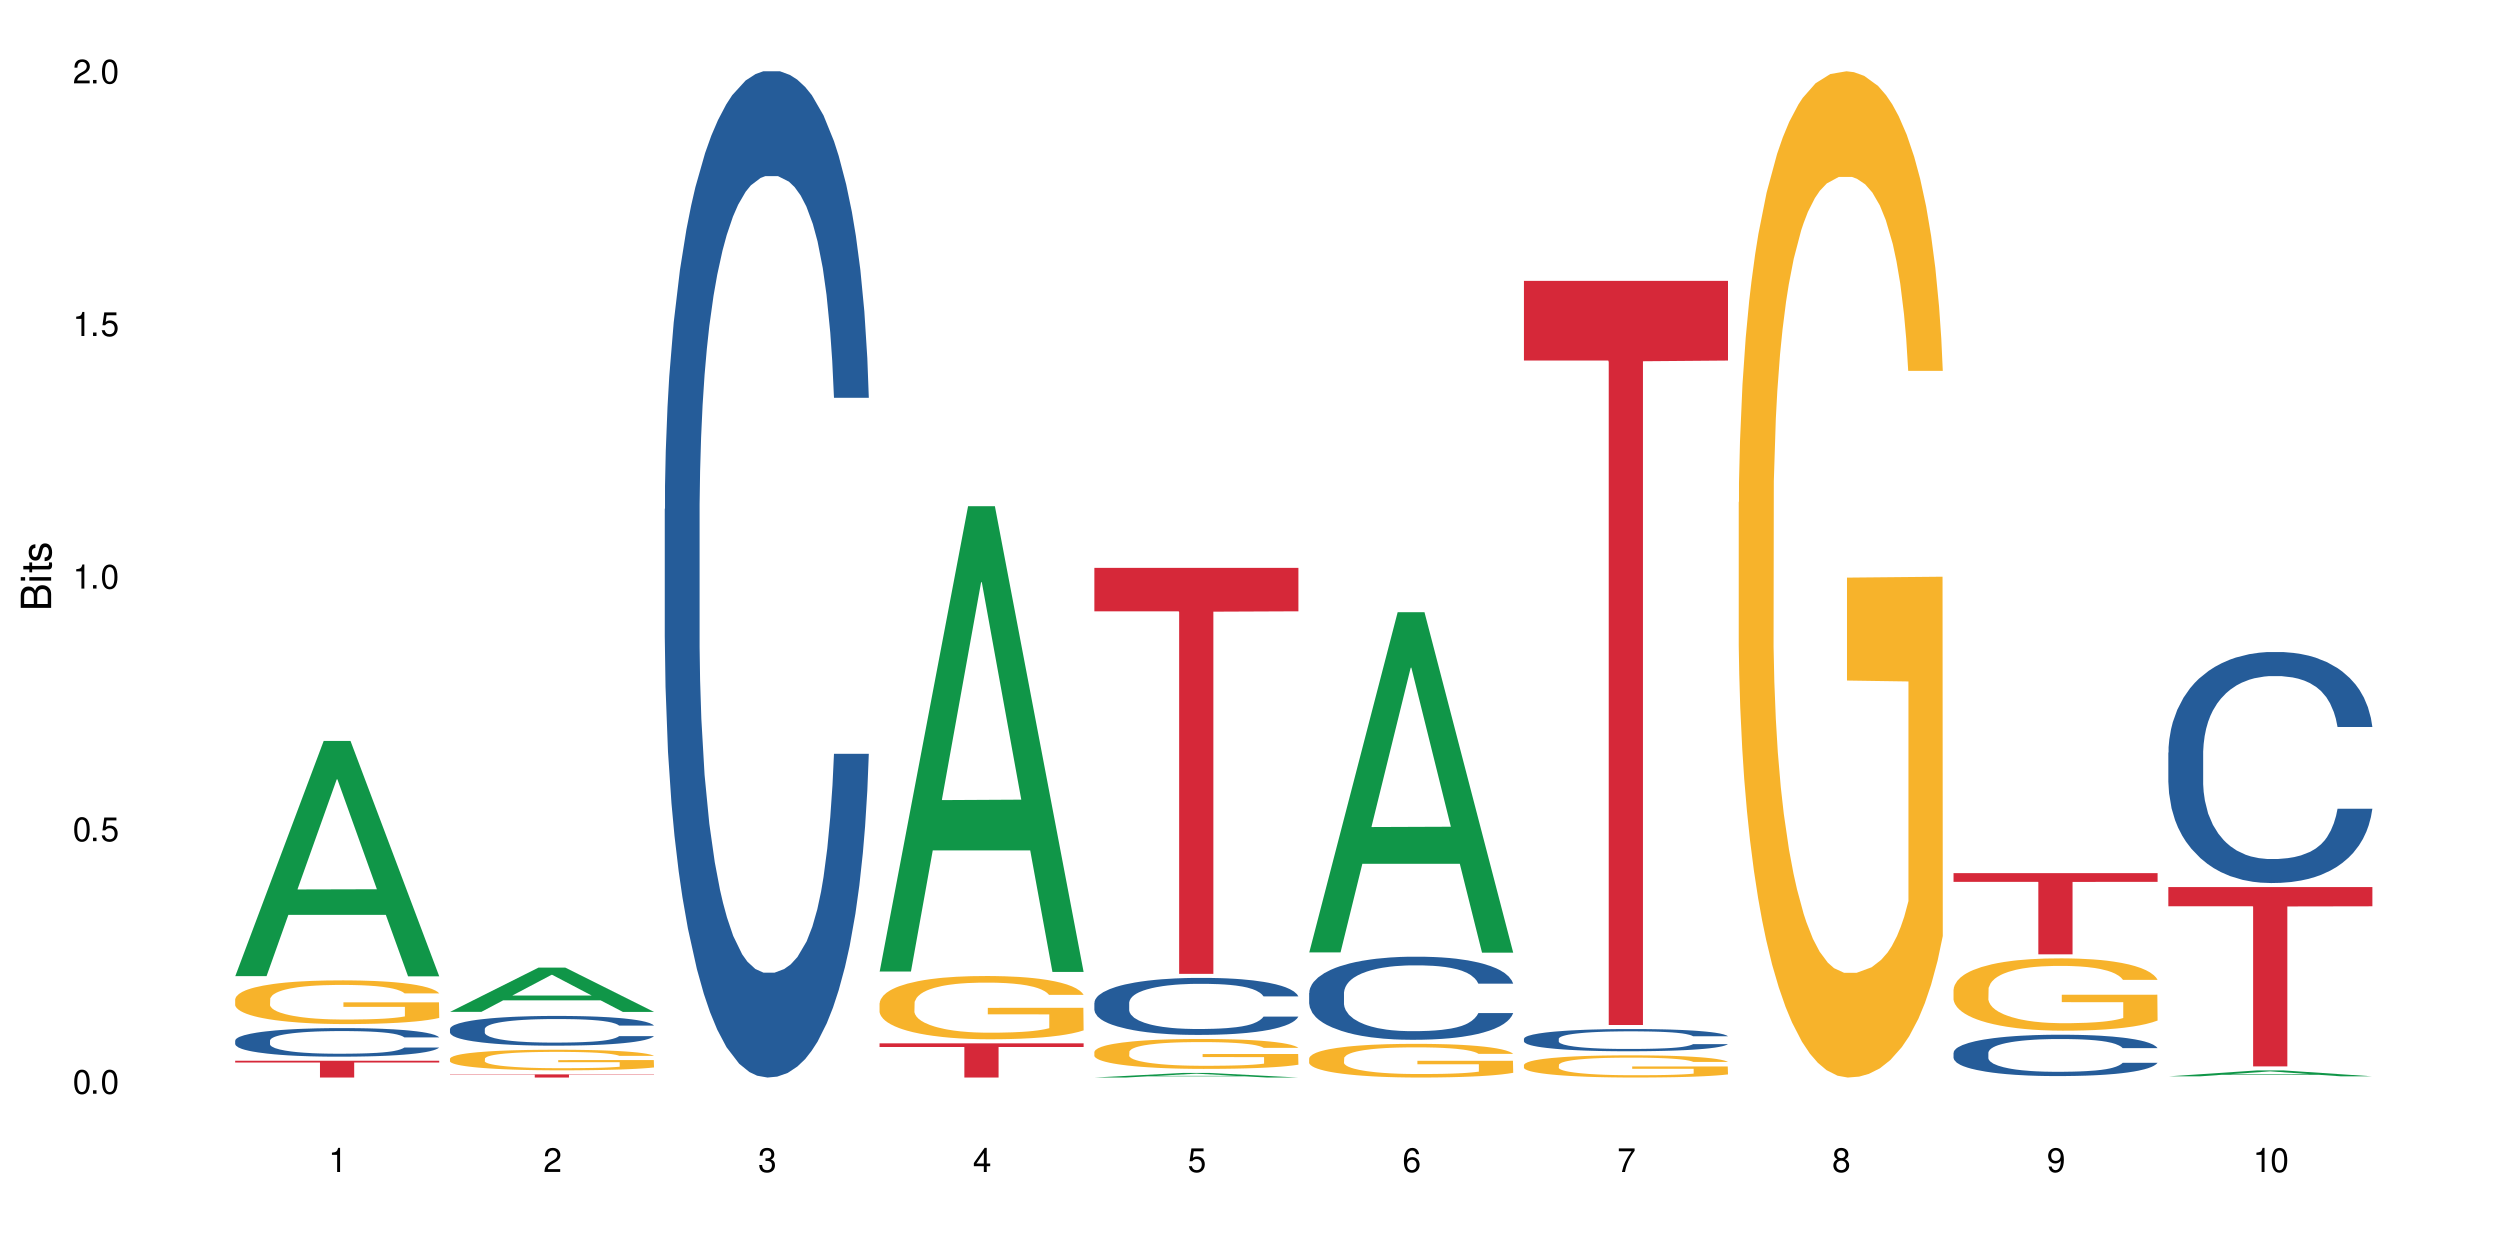 <?xml version="1.0" encoding="UTF-8"?>
<svg xmlns="http://www.w3.org/2000/svg" xmlns:xlink="http://www.w3.org/1999/xlink" width="720" height="360" viewBox="0 0 720 360">
<defs>
<g>
<g id="glyph-0-0">
</g>
<g id="glyph-0-1">
<path d="M 2.641 -6.938 C 2 -6.938 1.422 -6.656 1.078 -6.172 C 0.641 -5.562 0.406 -4.641 0.406 -3.359 C 0.406 -1.016 1.188 0.219 2.641 0.219 C 4.078 0.219 4.859 -1.016 4.859 -3.297 C 4.859 -4.641 4.656 -5.547 4.203 -6.172 C 3.844 -6.656 3.281 -6.938 2.641 -6.938 Z M 2.641 -6.188 C 3.547 -6.188 4 -5.25 4 -3.375 C 4 -1.406 3.562 -0.484 2.625 -0.484 C 1.734 -0.484 1.281 -1.438 1.281 -3.344 C 1.281 -5.25 1.734 -6.188 2.641 -6.188 Z M 2.641 -6.188 "/>
</g>
<g id="glyph-0-2">
<path d="M 1.828 -1 L 0.828 -1 L 0.828 0 L 1.828 0 Z M 1.828 -1 "/>
</g>
<g id="glyph-0-3">
<path d="M 4.562 -6.797 L 1.062 -6.797 L 0.547 -3.094 L 1.328 -3.094 C 1.719 -3.562 2.047 -3.734 2.578 -3.734 C 3.484 -3.734 4.062 -3.109 4.062 -2.094 C 4.062 -1.125 3.484 -0.531 2.578 -0.531 C 1.828 -0.531 1.375 -0.906 1.188 -1.672 L 0.328 -1.672 C 0.453 -1.109 0.547 -0.844 0.75 -0.594 C 1.125 -0.078 1.828 0.219 2.594 0.219 C 3.969 0.219 4.922 -0.781 4.922 -2.219 C 4.922 -3.562 4.031 -4.484 2.719 -4.484 C 2.25 -4.484 1.859 -4.359 1.469 -4.062 L 1.734 -5.969 L 4.562 -5.969 Z M 4.562 -6.797 "/>
</g>
<g id="glyph-0-4">
<path d="M 2.484 -4.938 L 2.484 0 L 3.328 0 L 3.328 -6.938 L 2.766 -6.938 C 2.469 -5.875 2.281 -5.734 0.984 -5.562 L 0.984 -4.938 Z M 2.484 -4.938 "/>
</g>
<g id="glyph-0-5">
<path d="M 4.859 -0.828 L 1.281 -0.828 C 1.359 -1.406 1.672 -1.781 2.5 -2.281 L 3.469 -2.828 C 4.406 -3.344 4.906 -4.062 4.906 -4.906 C 4.906 -5.484 4.672 -6.031 4.266 -6.406 C 3.859 -6.766 3.375 -6.938 2.719 -6.938 C 1.859 -6.938 1.219 -6.625 0.844 -6.031 C 0.609 -5.672 0.5 -5.234 0.484 -4.531 L 1.328 -4.531 C 1.359 -5.016 1.406 -5.281 1.531 -5.516 C 1.75 -5.938 2.188 -6.203 2.703 -6.203 C 3.469 -6.203 4.031 -5.641 4.031 -4.891 C 4.031 -4.344 3.719 -3.859 3.125 -3.516 L 2.234 -3 C 0.812 -2.172 0.406 -1.531 0.328 -0.016 L 4.859 -0.016 Z M 4.859 -0.828 "/>
</g>
<g id="glyph-0-6">
<path d="M 2.125 -3.188 L 2.578 -3.188 C 3.5 -3.188 3.984 -2.766 3.984 -1.922 C 3.984 -1.062 3.469 -0.531 2.594 -0.531 C 1.656 -0.531 1.203 -1 1.156 -2.016 L 0.312 -2.016 C 0.344 -1.453 0.438 -1.094 0.609 -0.781 C 0.953 -0.109 1.625 0.219 2.547 0.219 C 3.953 0.219 4.859 -0.625 4.859 -1.938 C 4.859 -2.828 4.516 -3.297 3.703 -3.594 C 4.344 -3.844 4.656 -4.328 4.656 -5.031 C 4.656 -6.219 3.875 -6.938 2.578 -6.938 C 1.203 -6.938 0.484 -6.172 0.453 -4.703 L 1.297 -4.703 C 1.312 -5.125 1.344 -5.359 1.453 -5.578 C 1.641 -5.969 2.062 -6.203 2.594 -6.203 C 3.344 -6.203 3.797 -5.75 3.797 -5 C 3.797 -4.516 3.609 -4.219 3.25 -4.047 C 3.016 -3.953 2.703 -3.922 2.125 -3.906 Z M 2.125 -3.188 "/>
</g>
<g id="glyph-0-7">
<path d="M 3.141 -1.672 L 3.141 0 L 3.984 0 L 3.984 -1.672 L 4.984 -1.672 L 4.984 -2.438 L 3.984 -2.438 L 3.984 -6.938 L 3.359 -6.938 L 0.266 -2.578 L 0.266 -1.672 Z M 3.141 -2.438 L 1 -2.438 L 3.141 -5.5 Z M 3.141 -2.438 "/>
</g>
<g id="glyph-0-8">
<path d="M 4.781 -5.125 C 4.609 -6.266 3.891 -6.938 2.844 -6.938 C 2.094 -6.938 1.422 -6.578 1.031 -5.953 C 0.594 -5.266 0.406 -4.422 0.406 -3.172 C 0.406 -2 0.578 -1.25 0.984 -0.641 C 1.359 -0.078 1.953 0.219 2.703 0.219 C 3.984 0.219 4.922 -0.75 4.922 -2.094 C 4.922 -3.375 4.062 -4.281 2.844 -4.281 C 2.172 -4.281 1.641 -4.031 1.281 -3.516 C 1.281 -5.234 1.828 -6.188 2.797 -6.188 C 3.391 -6.188 3.797 -5.797 3.938 -5.125 Z M 2.734 -3.531 C 3.547 -3.531 4.062 -2.953 4.062 -2.031 C 4.062 -1.156 3.484 -0.531 2.703 -0.531 C 1.922 -0.531 1.328 -1.188 1.328 -2.078 C 1.328 -2.938 1.906 -3.531 2.734 -3.531 Z M 2.734 -3.531 "/>
</g>
<g id="glyph-0-9">
<path d="M 4.984 -6.797 L 0.438 -6.797 L 0.438 -5.969 L 4.109 -5.969 C 2.5 -3.656 1.828 -2.234 1.328 0 L 2.219 0 C 2.594 -2.172 3.453 -4.047 4.984 -6.094 Z M 4.984 -6.797 "/>
</g>
<g id="glyph-0-10">
<path d="M 3.75 -3.656 C 4.469 -4.094 4.688 -4.438 4.688 -5.078 C 4.688 -6.172 3.844 -6.938 2.641 -6.938 C 1.438 -6.938 0.594 -6.172 0.594 -5.094 C 0.594 -4.438 0.812 -4.094 1.516 -3.656 C 0.734 -3.266 0.359 -2.703 0.359 -1.922 C 0.359 -0.656 1.281 0.219 2.641 0.219 C 3.984 0.219 4.922 -0.656 4.922 -1.922 C 4.922 -2.703 4.531 -3.266 3.75 -3.656 Z M 2.641 -6.188 C 3.359 -6.188 3.812 -5.75 3.812 -5.062 C 3.812 -4.406 3.344 -3.984 2.641 -3.984 C 1.922 -3.984 1.453 -4.406 1.453 -5.078 C 1.453 -5.75 1.922 -6.188 2.641 -6.188 Z M 2.641 -3.266 C 3.484 -3.266 4.062 -2.719 4.062 -1.906 C 4.062 -1.078 3.484 -0.531 2.625 -0.531 C 1.797 -0.531 1.219 -1.094 1.219 -1.906 C 1.219 -2.719 1.781 -3.266 2.641 -3.266 Z M 2.641 -3.266 "/>
</g>
<g id="glyph-0-11">
<path d="M 0.516 -1.578 C 0.672 -0.453 1.406 0.219 2.438 0.219 C 3.188 0.219 3.859 -0.141 4.266 -0.766 C 4.688 -1.453 4.891 -2.297 4.891 -3.547 C 4.891 -4.719 4.703 -5.453 4.312 -6.078 C 3.938 -6.641 3.344 -6.938 2.594 -6.938 C 1.297 -6.938 0.359 -5.969 0.359 -4.625 C 0.359 -3.344 1.234 -2.453 2.453 -2.453 C 3.094 -2.453 3.578 -2.672 4.016 -3.203 C 4 -1.484 3.469 -0.531 2.5 -0.531 C 1.906 -0.531 1.484 -0.906 1.359 -1.578 Z M 2.578 -6.203 C 3.375 -6.203 3.969 -5.531 3.969 -4.641 C 3.969 -3.797 3.391 -3.188 2.547 -3.188 C 1.734 -3.188 1.234 -3.766 1.234 -4.688 C 1.234 -5.562 1.797 -6.203 2.578 -6.203 Z M 2.578 -6.203 "/>
</g>
<g id="glyph-1-0">
</g>
<g id="glyph-1-1">
<path d="M 0 -0.953 L 0 -4.891 C 0 -5.719 -0.234 -6.344 -0.734 -6.797 C -1.188 -7.234 -1.812 -7.469 -2.5 -7.469 C -3.547 -7.469 -4.188 -7 -4.625 -5.875 C -4.984 -6.688 -5.625 -7.094 -6.531 -7.094 C -7.172 -7.094 -7.734 -6.859 -8.141 -6.391 C -8.562 -5.922 -8.75 -5.344 -8.75 -4.5 L -8.75 -0.953 Z M -4.984 -2.062 L -7.766 -2.062 L -7.766 -4.219 C -7.766 -4.844 -7.688 -5.203 -7.453 -5.5 C -7.219 -5.812 -6.859 -5.969 -6.375 -5.969 C -5.891 -5.969 -5.531 -5.812 -5.297 -5.5 C -5.062 -5.203 -4.984 -4.844 -4.984 -4.219 Z M -0.984 -2.062 L -4 -2.062 L -4 -4.781 C -4 -5.766 -3.438 -6.359 -2.484 -6.359 C -1.547 -6.359 -0.984 -5.766 -0.984 -4.781 Z M -0.984 -2.062 "/>
</g>
<g id="glyph-1-2">
<path d="M -6.281 -1.797 L -6.281 -0.797 L 0 -0.797 L 0 -1.797 Z M -8.75 -1.797 L -8.75 -0.797 L -7.484 -0.797 L -7.484 -1.797 Z M -8.75 -1.797 "/>
</g>
<g id="glyph-1-3">
<path d="M -6.281 -3.047 L -6.281 -2.016 L -8.016 -2.016 L -8.016 -1.016 L -6.281 -1.016 L -6.281 -0.172 L -5.469 -0.172 L -5.469 -1.016 L -0.719 -1.016 C -0.078 -1.016 0.281 -1.453 0.281 -2.234 C 0.281 -2.5 0.25 -2.719 0.188 -3.047 L -0.641 -3.047 C -0.609 -2.906 -0.594 -2.766 -0.594 -2.562 C -0.594 -2.141 -0.719 -2.016 -1.156 -2.016 L -5.469 -2.016 L -5.469 -3.047 Z M -6.281 -3.047 "/>
</g>
<g id="glyph-1-4">
<path d="M -4.531 -5.25 C -5.766 -5.25 -6.469 -4.422 -6.469 -2.969 C -6.469 -1.516 -5.719 -0.562 -4.547 -0.562 C -3.562 -0.562 -3.094 -1.062 -2.734 -2.562 L -2.516 -3.484 C -2.344 -4.188 -2.094 -4.469 -1.641 -4.469 C -1.047 -4.469 -0.641 -3.875 -0.641 -3 C -0.641 -2.453 -0.797 -2 -1.062 -1.75 C -1.25 -1.594 -1.422 -1.531 -1.875 -1.469 L -1.875 -0.406 C -0.422 -0.453 0.281 -1.266 0.281 -2.922 C 0.281 -4.5 -0.5 -5.516 -1.719 -5.516 C -2.656 -5.516 -3.172 -4.984 -3.469 -3.734 L -3.703 -2.766 C -3.891 -1.953 -4.156 -1.609 -4.594 -1.609 C -5.188 -1.609 -5.547 -2.125 -5.547 -2.938 C -5.547 -3.75 -5.203 -4.172 -4.531 -4.203 Z M -4.531 -5.25 "/>
</g>
</g>
</defs>
<rect x="-72" y="-36" width="864" height="432" fill="rgb(100%, 100%, 100%)" fill-opacity="1"/>
<path fill-rule="nonzero" fill="rgb(6.275%, 58.824%, 28.235%)" fill-opacity="1" d="M 67.73 281.117 L 67.793 281.055 L 93.223 213.387 L 100.945 213.387 L 126.5 281.18 L 117.52 281.18 L 111.117 263.484 L 83.051 263.484 L 76.773 281.117 L 67.73 281.117 L 85.75 256.164 L 108.543 256.102 L 97.176 224.465 L 97.051 224.398 L 96.926 224.59 L 85.688 256.102 L 85.75 256.164 Z M 67.73 281.117 "/>
<path fill-rule="nonzero" fill="rgb(14.51%, 36.078%, 60%)" fill-opacity="1" d="M 67.73 299.68 L 67.801 299.672 L 67.801 299.492 L 68.02 299.203 L 68.52 298.844 L 69.02 298.594 L 70.312 298.152 L 72.102 297.723 L 73.965 297.391 L 75.328 297.195 L 76.547 297.047 L 79.34 296.766 L 81.133 296.625 L 83.066 296.496 L 85.434 296.367 L 87.152 296.293 L 91.023 296.172 L 93.891 296.121 L 96.113 296.098 L 100.914 296.098 L 103.781 296.129 L 105.859 296.164 L 108.152 296.227 L 110.086 296.293 L 113.457 296.457 L 116.465 296.668 L 117.828 296.789 L 119.977 297.023 L 121.625 297.25 L 122.773 297.445 L 124.062 297.723 L 125.207 298.062 L 126.07 298.445 L 126.5 298.77 L 116.465 298.77 L 115.965 298.469 L 115.391 298.234 L 114.316 297.926 L 113.238 297.707 L 111.734 297.488 L 110.375 297.348 L 108.512 297.203 L 106.863 297.113 L 105.141 297.047 L 103.492 297 L 100.34 296.953 L 96.684 296.953 L 95.324 296.969 L 92.527 297.031 L 91.023 297.082 L 88.871 297.188 L 87.367 297.285 L 85.578 297.438 L 84.359 297.562 L 82.852 297.762 L 81.777 297.934 L 80.559 298.18 L 79.844 298.371 L 79.199 298.578 L 78.625 298.828 L 78.195 299.09 L 77.906 299.371 L 77.766 299.641 L 77.766 300.809 L 77.906 301.078 L 78.266 301.395 L 79.199 301.852 L 80.559 302.25 L 82.137 302.566 L 83.641 302.793 L 84.5 302.898 L 85.648 303.02 L 87.441 303.168 L 90.02 303.32 L 91.523 303.379 L 93.816 303.441 L 96.184 303.469 L 99.336 303.469 L 102.133 303.441 L 103.996 303.402 L 105.93 303.344 L 108.582 303.215 L 110.23 303.094 L 111.664 302.949 L 112.738 302.809 L 113.457 302.688 L 114.531 302.453 L 115.391 302.199 L 116.035 301.934 L 116.465 301.68 L 126.5 301.68 L 126.07 301.98 L 125.422 302.273 L 124.777 302.492 L 123.777 302.754 L 122.629 302.988 L 120.98 303.25 L 119.617 303.426 L 117.828 303.613 L 116.18 303.758 L 114.387 303.883 L 111.734 304.035 L 110.016 304.109 L 108.152 304.176 L 105.93 304.238 L 103.137 304.289 L 100.125 304.32 L 97.328 304.328 L 94.32 304.312 L 92.098 304.281 L 89.16 304.215 L 85.504 304.078 L 82.852 303.938 L 80.773 303.793 L 78.984 303.645 L 76.977 303.441 L 74.395 303.109 L 72.82 302.852 L 71.746 302.641 L 70.527 302.348 L 69.664 302.086 L 68.664 301.664 L 67.945 301.129 L 67.73 300.715 Z M 67.73 299.68 "/>
<path fill-rule="nonzero" fill="rgb(96.863%, 70.196%, 16.863%)" fill-opacity="1" d="M 67.73 287.738 L 67.801 287.727 L 67.801 287.496 L 68.09 286.977 L 68.805 286.266 L 69.738 285.68 L 70.742 285.219 L 71.387 284.977 L 72.461 284.633 L 73.395 284.379 L 75.758 283.863 L 78.77 283.379 L 80.418 283.172 L 82.281 282.977 L 84.93 282.758 L 86.148 282.68 L 89.875 282.492 L 94.105 282.379 L 98.762 282.344 L 100.914 282.355 L 103.852 282.402 L 107.863 282.527 L 110.16 282.645 L 111.949 282.758 L 113.812 282.906 L 116.105 283.137 L 118.258 283.414 L 119.977 283.691 L 121.695 284.035 L 123.129 284.402 L 124.348 284.805 L 125.422 285.289 L 126.07 285.691 L 126.5 286.094 L 116.535 286.094 L 115.965 285.691 L 115.32 285.379 L 114.242 285 L 113.168 284.723 L 112.094 284.508 L 110.086 284.207 L 108.367 284.023 L 106.215 283.863 L 104.137 283.758 L 101.773 283.691 L 100.34 283.668 L 96.543 283.668 L 93.102 283.746 L 91.094 283.84 L 89.66 283.93 L 87.656 284.105 L 86.438 284.242 L 85.719 284.332 L 83.57 284.691 L 82.137 285.012 L 81.348 285.23 L 80.344 285.574 L 79.629 285.887 L 78.84 286.344 L 78.41 286.691 L 77.836 287.473 L 77.766 289.543 L 77.98 289.977 L 78.41 290.449 L 78.984 290.863 L 79.844 291.301 L 80.703 291.633 L 82.207 292.082 L 83.496 292.383 L 84.5 292.578 L 86.438 292.887 L 87.227 292.992 L 89.09 293.199 L 91.023 293.359 L 93.387 293.496 L 95.18 293.566 L 98.047 293.621 L 101.703 293.621 L 106 293.555 L 108.727 293.461 L 110.59 293.371 L 111.809 293.289 L 113.312 293.164 L 114.387 293.047 L 115.391 292.922 L 116.609 292.727 L 116.609 289.977 L 98.906 289.969 L 98.906 288.68 L 126.426 288.668 L 126.5 293.164 L 124.992 293.473 L 123.129 293.773 L 121.34 294.004 L 119.477 294.199 L 116.824 294.414 L 114.672 294.555 L 111.375 294.715 L 108.367 294.82 L 105.215 294.887 L 102.418 294.922 L 99.121 294.934 L 96.184 294.91 L 93.031 294.84 L 90.52 294.75 L 88.227 294.633 L 85.934 294.484 L 83.066 294.242 L 81.203 294.047 L 79.27 293.809 L 77.336 293.52 L 75.613 293.207 L 74.469 292.969 L 73.32 292.691 L 72.102 292.348 L 70.957 291.957 L 70.098 291.598 L 69.309 291.195 L 68.734 290.816 L 68.16 290.301 L 67.875 289.887 L 67.73 289.531 Z M 67.73 287.738 "/>
<path fill-rule="nonzero" fill="rgb(83.922%, 15.686%, 22.353%)" fill-opacity="1" d="M 67.73 305.492 L 126.5 305.492 L 126.5 306.012 L 102.008 306.016 L 102.008 310.332 L 92.152 310.332 L 92.152 306.02 L 92.008 306.012 L 67.73 306.012 Z M 67.73 305.492 "/>
<path fill-rule="nonzero" fill="rgb(6.275%, 58.824%, 28.235%)" fill-opacity="1" d="M 129.594 291.418 L 129.656 291.406 L 155.082 278.672 L 162.805 278.672 L 188.359 291.43 L 179.383 291.43 L 172.977 288.098 L 144.91 288.098 L 138.633 291.418 L 129.594 291.418 L 147.613 286.723 L 170.402 286.711 L 159.039 280.754 L 158.914 280.742 L 158.789 280.781 L 147.547 286.711 L 147.613 286.723 Z M 129.594 291.418 "/>
<path fill-rule="nonzero" fill="rgb(14.51%, 36.078%, 60%)" fill-opacity="1" d="M 129.594 296.32 L 129.664 296.312 L 129.664 296.125 L 129.879 295.828 L 130.379 295.453 L 130.883 295.191 L 132.172 294.73 L 133.965 294.285 L 135.828 293.941 L 137.188 293.738 L 138.406 293.582 L 141.203 293.289 L 142.992 293.141 L 144.93 293.008 L 147.293 292.875 L 149.016 292.797 L 152.883 292.672 L 155.75 292.617 L 157.973 292.594 L 162.773 292.594 L 165.641 292.625 L 167.719 292.664 L 170.012 292.727 L 171.949 292.797 L 175.316 292.969 L 178.324 293.188 L 179.688 293.312 L 181.836 293.559 L 183.484 293.793 L 184.633 293.996 L 185.922 294.285 L 187.07 294.637 L 187.93 295.035 L 188.359 295.371 L 178.324 295.371 L 177.824 295.059 L 177.25 294.816 L 176.176 294.496 L 175.102 294.27 L 173.598 294.043 L 172.234 293.895 L 170.371 293.746 L 168.723 293.652 L 167.004 293.582 L 165.355 293.535 L 162.199 293.488 L 158.547 293.488 L 157.184 293.504 L 154.391 293.566 L 152.883 293.621 L 150.734 293.73 L 149.23 293.832 L 147.438 293.988 L 146.219 294.121 L 144.715 294.324 L 143.641 294.504 L 142.422 294.762 L 141.703 294.957 L 141.059 295.176 L 140.484 295.438 L 140.055 295.711 L 139.77 296 L 139.625 296.281 L 139.625 297.496 L 139.77 297.777 L 140.129 298.105 L 141.059 298.582 L 142.422 298.996 L 143.996 299.324 L 145.504 299.562 L 146.363 299.672 L 147.508 299.797 L 149.301 299.953 L 151.879 300.109 L 153.387 300.172 L 155.68 300.234 L 158.043 300.266 L 161.199 300.266 L 163.992 300.234 L 165.855 300.195 L 167.789 300.133 L 170.441 300 L 172.09 299.875 L 173.523 299.727 L 174.598 299.578 L 175.316 299.453 L 176.391 299.207 L 177.25 298.941 L 177.895 298.668 L 178.324 298.402 L 188.359 298.402 L 187.93 298.715 L 187.285 299.02 L 186.641 299.246 L 185.637 299.523 L 184.488 299.766 L 182.84 300.039 L 181.48 300.219 L 179.688 300.414 L 178.039 300.562 L 176.246 300.695 L 173.598 300.852 L 171.875 300.93 L 170.012 301 L 167.789 301.062 L 164.996 301.117 L 161.984 301.148 L 159.191 301.156 L 156.18 301.141 L 153.957 301.109 L 151.02 301.039 L 147.367 300.898 L 144.715 300.75 L 142.637 300.602 L 140.844 300.445 L 138.836 300.234 L 136.258 299.891 L 134.68 299.625 L 133.605 299.406 L 132.387 299.098 L 131.527 298.824 L 130.523 298.387 L 129.809 297.832 L 129.594 297.402 Z M 129.594 296.32 "/>
<path fill-rule="nonzero" fill="rgb(96.863%, 70.196%, 16.863%)" fill-opacity="1" d="M 129.594 304.863 L 129.664 304.859 L 129.664 304.75 L 129.949 304.508 L 130.668 304.172 L 131.598 303.895 L 132.602 303.676 L 133.246 303.562 L 134.32 303.402 L 135.254 303.281 L 137.617 303.039 L 140.629 302.809 L 142.277 302.711 L 144.141 302.621 L 146.793 302.516 L 148.012 302.48 L 151.738 302.391 L 155.965 302.34 L 160.625 302.32 L 162.773 302.328 L 165.711 302.348 L 169.727 302.41 L 172.02 302.461 L 173.812 302.516 L 175.676 302.586 L 177.969 302.695 L 180.117 302.824 L 181.836 302.957 L 183.559 303.117 L 184.992 303.293 L 186.211 303.48 L 187.285 303.711 L 187.93 303.898 L 188.359 304.09 L 178.398 304.09 L 177.824 303.898 L 177.18 303.754 L 176.105 303.574 L 175.031 303.445 L 173.953 303.34 L 171.949 303.199 L 170.227 303.113 L 168.078 303.039 L 166 302.988 L 163.633 302.957 L 162.199 302.945 L 158.402 302.945 L 154.961 302.984 L 152.957 303.027 L 151.523 303.07 L 149.516 303.152 L 148.297 303.215 L 147.582 303.258 L 145.43 303.426 L 143.996 303.578 L 143.207 303.684 L 142.207 303.844 L 141.488 303.992 L 140.699 304.207 L 140.27 304.371 L 139.695 304.738 L 139.625 305.715 L 139.84 305.922 L 140.27 306.145 L 140.844 306.34 L 141.703 306.543 L 142.562 306.703 L 144.07 306.914 L 145.359 307.055 L 146.363 307.148 L 148.297 307.293 L 149.086 307.34 L 150.949 307.438 L 152.883 307.516 L 155.25 307.582 L 157.039 307.613 L 159.906 307.641 L 163.562 307.641 L 167.863 307.605 L 170.586 307.562 L 172.449 307.52 L 173.668 307.484 L 175.172 307.422 L 176.246 307.367 L 177.25 307.309 L 178.469 307.219 L 178.469 305.922 L 160.766 305.914 L 160.766 305.309 L 188.289 305.305 L 188.359 307.422 L 186.855 307.57 L 184.992 307.711 L 183.199 307.82 L 181.336 307.91 L 178.684 308.016 L 176.535 308.078 L 173.238 308.156 L 170.227 308.203 L 167.074 308.234 L 164.277 308.254 L 160.984 308.258 L 158.043 308.246 L 154.891 308.215 L 152.383 308.172 L 150.09 308.117 L 147.797 308.047 L 144.93 307.934 L 143.066 307.84 L 141.129 307.727 L 139.195 307.59 L 137.477 307.445 L 136.328 307.332 L 135.184 307.199 L 133.965 307.039 L 132.816 306.855 L 131.957 306.688 L 131.168 306.496 L 130.594 306.316 L 130.023 306.074 L 129.734 305.879 L 129.594 305.711 Z M 129.594 304.863 "/>
<path fill-rule="nonzero" fill="rgb(83.922%, 15.686%, 22.353%)" fill-opacity="1" d="M 129.594 309.422 L 188.359 309.422 L 188.359 309.52 L 163.867 309.52 L 163.867 310.332 L 154.012 310.332 L 154.012 309.52 L 129.594 309.52 Z M 129.594 309.422 "/>
<path fill-rule="nonzero" fill="rgb(14.51%, 36.078%, 60%)" fill-opacity="1" d="M 191.453 146.621 L 191.523 146.355 L 191.523 140 L 191.738 129.934 L 192.242 117.215 L 192.742 108.477 L 194.031 92.844 L 195.824 77.746 L 197.688 66.09 L 199.051 59.203 L 200.27 53.902 L 203.062 44.102 L 204.855 39.07 L 206.789 34.566 L 209.156 30.062 L 210.875 27.414 L 214.746 23.176 L 217.613 21.32 L 219.832 20.527 L 224.637 20.527 L 227.5 21.586 L 229.582 22.91 L 231.875 25.031 L 233.809 27.414 L 237.176 33.242 L 240.188 40.66 L 241.547 44.898 L 243.699 53.109 L 245.348 61.055 L 246.492 67.945 L 247.785 77.746 L 248.93 89.668 L 249.789 103.176 L 250.219 114.566 L 240.188 114.566 L 239.684 103.973 L 239.113 95.758 L 238.035 84.898 L 236.961 77.215 L 235.457 69.535 L 234.094 64.5 L 232.23 59.469 L 230.582 56.289 L 228.863 53.902 L 227.215 52.316 L 224.062 50.727 L 220.406 50.727 L 219.043 51.254 L 216.25 53.375 L 214.746 55.23 L 212.594 58.938 L 211.09 62.383 L 209.297 67.68 L 208.078 72.184 L 206.574 79.07 L 205.5 85.164 L 204.281 93.906 L 203.566 100.527 L 202.918 107.945 L 202.348 116.688 L 201.918 125.957 L 201.629 135.762 L 201.484 145.297 L 201.484 186.355 L 201.629 195.895 L 201.988 207.02 L 202.918 223.18 L 204.281 237.219 L 205.859 248.344 L 207.363 256.293 L 208.223 260 L 209.371 264.238 L 211.16 269.535 L 213.742 274.836 L 215.246 276.953 L 217.539 279.074 L 219.906 280.133 L 223.059 280.133 L 225.852 279.074 L 227.715 277.75 L 229.652 275.629 L 232.305 271.125 L 233.953 266.887 L 235.387 261.855 L 236.461 256.82 L 237.176 252.582 L 238.254 244.371 L 239.113 235.363 L 239.758 226.094 L 240.188 217.086 L 250.219 217.086 L 249.789 227.684 L 249.145 238.012 L 248.5 245.695 L 247.496 254.969 L 246.352 263.18 L 244.703 272.449 L 243.34 278.543 L 241.547 285.168 L 239.898 290.199 L 238.109 294.703 L 235.457 300 L 233.738 302.648 L 231.875 305.035 L 229.652 307.152 L 226.855 309.008 L 223.848 310.066 L 221.051 310.332 L 218.043 309.801 L 215.82 308.742 L 212.883 306.359 L 209.227 301.59 L 206.574 296.559 L 204.496 291.523 L 202.703 286.227 L 200.699 279.074 L 198.117 267.418 L 196.543 258.41 L 195.465 250.992 L 194.246 240.664 L 193.387 231.391 L 192.383 216.555 L 191.668 197.746 L 191.453 183.18 Z M 191.453 146.621 "/>
<path fill-rule="nonzero" fill="rgb(6.275%, 58.824%, 28.235%)" fill-opacity="1" d="M 253.312 279.801 L 253.375 279.676 L 278.805 145.789 L 286.527 145.789 L 312.082 279.926 L 303.102 279.926 L 296.699 244.914 L 268.633 244.914 L 262.355 279.801 L 253.312 279.801 L 271.332 230.426 L 294.125 230.301 L 282.762 167.703 L 282.633 167.578 L 282.508 167.957 L 271.27 230.301 L 271.332 230.426 Z M 253.312 279.801 "/>
<path fill-rule="nonzero" fill="rgb(96.863%, 70.196%, 16.863%)" fill-opacity="1" d="M 253.312 288.895 L 253.387 288.879 L 253.387 288.547 L 253.672 287.797 L 254.387 286.766 L 255.32 285.918 L 256.324 285.25 L 256.969 284.902 L 258.043 284.402 L 258.977 284.035 L 261.34 283.289 L 264.352 282.59 L 266 282.289 L 267.863 282.008 L 270.516 281.691 L 271.73 281.574 L 275.461 281.309 L 279.688 281.141 L 284.348 281.09 L 286.496 281.109 L 289.434 281.176 L 293.449 281.355 L 295.742 281.523 L 297.531 281.691 L 299.395 281.906 L 301.691 282.238 L 303.84 282.637 L 305.559 283.039 L 307.281 283.535 L 308.715 284.07 L 309.93 284.652 L 311.008 285.352 L 311.652 285.934 L 312.082 286.516 L 302.121 286.516 L 301.547 285.934 L 300.902 285.484 L 299.824 284.934 L 298.75 284.535 L 297.676 284.219 L 295.668 283.785 L 293.949 283.52 L 291.801 283.289 L 289.723 283.137 L 287.355 283.039 L 285.922 283.004 L 282.125 283.004 L 278.684 283.121 L 276.676 283.254 L 275.242 283.387 L 273.238 283.637 L 272.02 283.836 L 271.301 283.969 L 269.152 284.484 L 267.719 284.953 L 266.93 285.266 L 265.926 285.766 L 265.211 286.215 L 264.422 286.883 L 263.992 287.379 L 263.418 288.512 L 263.348 291.508 L 263.562 292.141 L 263.992 292.82 L 264.566 293.422 L 265.426 294.051 L 266.285 294.535 L 267.789 295.184 L 269.082 295.617 L 270.082 295.898 L 272.02 296.348 L 272.809 296.5 L 274.672 296.797 L 276.605 297.031 L 278.973 297.23 L 280.762 297.332 L 283.629 297.414 L 287.285 297.414 L 291.586 297.312 L 294.309 297.18 L 296.172 297.047 L 297.391 296.93 L 298.895 296.75 L 299.969 296.582 L 300.973 296.398 L 302.191 296.117 L 302.191 292.141 L 284.488 292.121 L 284.488 290.258 L 312.008 290.242 L 312.082 296.75 L 310.578 297.199 L 308.715 297.629 L 306.922 297.961 L 305.059 298.246 L 302.406 298.562 L 300.258 298.762 L 296.961 298.996 L 293.949 299.145 L 290.797 299.242 L 288 299.293 L 284.703 299.309 L 281.766 299.277 L 278.613 299.176 L 276.105 299.043 L 273.812 298.879 L 271.516 298.66 L 268.652 298.312 L 266.789 298.031 L 264.852 297.68 L 262.918 297.266 L 261.195 296.816 L 260.051 296.465 L 258.902 296.066 L 257.684 295.566 L 256.539 295 L 255.68 294.484 L 254.891 293.902 L 254.316 293.355 L 253.742 292.605 L 253.457 292.008 L 253.312 291.492 Z M 253.312 288.895 "/>
<path fill-rule="nonzero" fill="rgb(83.922%, 15.686%, 22.353%)" fill-opacity="1" d="M 253.312 300.473 L 312.082 300.473 L 312.082 301.531 L 287.59 301.539 L 287.59 310.332 L 277.734 310.332 L 277.734 301.547 L 277.594 301.531 L 253.312 301.531 Z M 253.312 300.473 "/>
<path fill-rule="nonzero" fill="rgb(6.275%, 58.824%, 28.235%)" fill-opacity="1" d="M 315.176 310.332 L 315.238 310.328 L 340.664 309.008 L 348.387 309.008 L 373.941 310.332 L 364.965 310.332 L 358.559 309.988 L 330.496 309.988 L 324.215 310.332 L 315.176 310.332 L 333.195 309.844 L 355.984 309.844 L 344.621 309.223 L 344.496 309.223 L 344.371 309.227 L 333.133 309.844 L 333.195 309.844 Z M 315.176 310.332 "/>
<path fill-rule="nonzero" fill="rgb(14.51%, 36.078%, 60%)" fill-opacity="1" d="M 315.176 288.781 L 315.246 288.77 L 315.246 288.406 L 315.461 287.836 L 315.961 287.117 L 316.465 286.621 L 317.754 285.738 L 319.547 284.883 L 321.41 284.223 L 322.77 283.832 L 323.988 283.531 L 326.785 282.977 L 328.578 282.691 L 330.512 282.434 L 332.875 282.18 L 334.598 282.031 L 338.465 281.789 L 341.332 281.684 L 343.555 281.641 L 348.355 281.641 L 351.223 281.699 L 353.301 281.773 L 355.594 281.895 L 357.531 282.031 L 360.898 282.359 L 363.91 282.781 L 365.27 283.02 L 367.422 283.484 L 369.07 283.938 L 370.215 284.324 L 371.504 284.883 L 372.652 285.555 L 373.512 286.32 L 373.941 286.969 L 363.91 286.969 L 363.406 286.367 L 362.832 285.902 L 361.758 285.285 L 360.684 284.852 L 359.18 284.414 L 357.816 284.129 L 355.953 283.844 L 354.305 283.664 L 352.586 283.531 L 350.938 283.441 L 347.785 283.352 L 344.129 283.352 L 342.766 283.379 L 339.973 283.5 L 338.465 283.605 L 336.316 283.816 L 334.812 284.012 L 333.02 284.312 L 331.801 284.566 L 330.297 284.957 L 329.223 285.301 L 328.004 285.797 L 327.285 286.172 L 326.641 286.594 L 326.066 287.086 L 325.637 287.613 L 325.352 288.168 L 325.207 288.707 L 325.207 291.035 L 325.352 291.574 L 325.711 292.203 L 326.641 293.121 L 328.004 293.914 L 329.578 294.547 L 331.086 294.996 L 331.945 295.207 L 333.09 295.445 L 334.883 295.746 L 337.465 296.047 L 338.969 296.168 L 341.262 296.285 L 343.625 296.348 L 346.781 296.348 L 349.574 296.285 L 351.438 296.211 L 353.375 296.094 L 356.023 295.836 L 357.672 295.598 L 359.105 295.312 L 360.184 295.027 L 360.898 294.785 L 361.973 294.32 L 362.832 293.812 L 363.48 293.285 L 363.91 292.773 L 373.941 292.773 L 373.512 293.375 L 372.867 293.961 L 372.223 294.395 L 371.219 294.922 L 370.07 295.387 L 368.422 295.91 L 367.062 296.258 L 365.27 296.633 L 363.621 296.918 L 361.832 297.172 L 359.18 297.473 L 357.457 297.621 L 355.594 297.758 L 353.375 297.879 L 350.578 297.984 L 347.57 298.043 L 344.773 298.059 L 341.762 298.027 L 339.543 297.969 L 336.602 297.832 L 332.949 297.562 L 330.297 297.277 L 328.219 296.992 L 326.426 296.691 L 324.418 296.285 L 321.84 295.625 L 320.262 295.117 L 319.188 294.695 L 317.969 294.109 L 317.109 293.586 L 316.105 292.746 L 315.391 291.68 L 315.176 290.855 Z M 315.176 288.781 "/>
<path fill-rule="nonzero" fill="rgb(96.863%, 70.196%, 16.863%)" fill-opacity="1" d="M 315.176 302.914 L 315.246 302.906 L 315.246 302.75 L 315.531 302.395 L 316.25 301.906 L 317.18 301.504 L 318.184 301.191 L 318.828 301.023 L 319.906 300.789 L 320.836 300.617 L 323.203 300.262 L 326.211 299.93 L 327.859 299.789 L 329.723 299.656 L 332.375 299.504 L 333.594 299.449 L 337.32 299.324 L 341.547 299.246 L 346.207 299.223 L 348.355 299.23 L 351.297 299.262 L 355.309 299.348 L 357.602 299.426 L 359.395 299.504 L 361.258 299.609 L 363.551 299.766 L 365.699 299.953 L 367.422 300.145 L 369.141 300.379 L 370.574 300.633 L 371.793 300.906 L 372.867 301.238 L 373.512 301.512 L 373.941 301.789 L 363.98 301.789 L 363.406 301.512 L 362.762 301.301 L 361.688 301.039 L 360.613 300.852 L 359.535 300.703 L 357.531 300.496 L 355.809 300.371 L 353.66 300.262 L 351.582 300.191 L 349.215 300.145 L 347.785 300.129 L 343.984 300.129 L 340.547 300.184 L 338.539 300.246 L 337.105 300.309 L 335.098 300.426 L 333.879 300.52 L 333.164 300.586 L 331.012 300.828 L 329.578 301.047 L 328.793 301.199 L 327.789 301.434 L 327.07 301.648 L 326.281 301.961 L 325.852 302.199 L 325.281 302.734 L 325.207 304.152 L 325.422 304.449 L 325.852 304.773 L 326.426 305.059 L 327.285 305.355 L 328.145 305.586 L 329.652 305.891 L 330.941 306.098 L 331.945 306.23 L 333.879 306.441 L 334.668 306.512 L 336.531 306.656 L 338.465 306.766 L 340.832 306.859 L 342.625 306.906 L 345.488 306.945 L 349.145 306.945 L 353.445 306.898 L 356.168 306.836 L 358.031 306.773 L 359.25 306.719 L 360.754 306.633 L 361.832 306.555 L 362.832 306.465 L 364.051 306.332 L 364.051 304.449 L 346.352 304.441 L 346.352 303.562 L 373.871 303.555 L 373.941 306.633 L 372.438 306.844 L 370.574 307.051 L 368.781 307.207 L 366.918 307.34 L 364.266 307.488 L 362.117 307.586 L 358.82 307.695 L 355.809 307.766 L 352.656 307.812 L 349.863 307.836 L 346.566 307.844 L 343.625 307.828 L 340.473 307.781 L 337.965 307.719 L 335.672 307.641 L 333.379 307.539 L 330.512 307.371 L 328.648 307.238 L 326.715 307.074 L 324.777 306.875 L 323.059 306.664 L 321.91 306.496 L 320.766 306.309 L 319.547 306.074 L 318.398 305.805 L 317.539 305.562 L 316.75 305.285 L 316.18 305.023 L 315.605 304.672 L 315.316 304.387 L 315.176 304.145 Z M 315.176 302.914 "/>
<path fill-rule="nonzero" fill="rgb(83.922%, 15.686%, 22.353%)" fill-opacity="1" d="M 315.176 163.539 L 373.941 163.539 L 373.941 176.055 L 349.449 176.164 L 349.449 280.477 L 339.594 280.477 L 339.594 176.277 L 339.453 176.055 L 315.176 176.055 Z M 315.176 163.539 "/>
<path fill-rule="nonzero" fill="rgb(6.275%, 58.824%, 28.235%)" fill-opacity="1" d="M 377.035 274.285 L 377.098 274.191 L 402.527 176.309 L 410.25 176.309 L 435.805 274.375 L 426.824 274.375 L 420.422 248.777 L 392.355 248.777 L 386.078 274.285 L 377.035 274.285 L 395.055 238.188 L 417.848 238.098 L 406.48 192.332 L 406.355 192.242 L 406.23 192.516 L 394.992 238.098 L 395.055 238.188 Z M 377.035 274.285 "/>
<path fill-rule="nonzero" fill="rgb(14.51%, 36.078%, 60%)" fill-opacity="1" d="M 377.035 285.949 L 377.105 285.926 L 377.105 285.402 L 377.32 284.57 L 377.824 283.52 L 378.324 282.801 L 379.617 281.508 L 381.406 280.262 L 383.27 279.301 L 384.633 278.73 L 385.852 278.293 L 388.645 277.484 L 390.438 277.07 L 392.371 276.699 L 394.738 276.328 L 396.457 276.109 L 400.328 275.758 L 403.195 275.605 L 405.414 275.539 L 410.219 275.539 L 413.086 275.629 L 415.164 275.738 L 417.457 275.91 L 419.391 276.109 L 422.758 276.59 L 425.77 277.203 L 427.133 277.551 L 429.281 278.23 L 430.93 278.887 L 432.078 279.453 L 433.367 280.262 L 434.512 281.246 L 435.375 282.363 L 435.805 283.301 L 425.77 283.301 L 425.27 282.426 L 424.695 281.75 L 423.621 280.852 L 422.543 280.219 L 421.039 279.586 L 419.68 279.168 L 417.816 278.754 L 416.168 278.492 L 414.445 278.293 L 412.797 278.164 L 409.645 278.031 L 405.988 278.031 L 404.629 278.078 L 401.832 278.25 L 400.328 278.402 L 398.176 278.711 L 396.672 278.996 L 394.879 279.434 L 393.664 279.805 L 392.156 280.371 L 391.082 280.875 L 389.863 281.598 L 389.148 282.145 L 388.504 282.754 L 387.93 283.477 L 387.5 284.242 L 387.211 285.051 L 387.07 285.84 L 387.07 289.227 L 387.211 290.016 L 387.57 290.934 L 388.504 292.27 L 389.863 293.426 L 391.441 294.344 L 392.945 295 L 393.805 295.309 L 394.953 295.656 L 396.742 296.094 L 399.324 296.531 L 400.828 296.707 L 403.121 296.883 L 405.488 296.969 L 408.641 296.969 L 411.438 296.883 L 413.301 296.773 L 415.234 296.598 L 417.887 296.227 L 419.535 295.875 L 420.969 295.461 L 422.043 295.043 L 422.758 294.695 L 423.836 294.016 L 424.695 293.273 L 425.34 292.508 L 425.77 291.766 L 435.805 291.766 L 435.375 292.641 L 434.727 293.492 L 434.082 294.125 L 433.078 294.891 L 431.934 295.57 L 430.285 296.336 L 428.922 296.836 L 427.133 297.383 L 425.484 297.801 L 423.691 298.172 L 421.039 298.609 L 419.32 298.828 L 417.457 299.023 L 415.234 299.199 L 412.438 299.352 L 409.43 299.441 L 406.633 299.461 L 403.625 299.418 L 401.402 299.332 L 398.465 299.133 L 394.809 298.738 L 392.156 298.324 L 390.078 297.91 L 388.289 297.473 L 386.281 296.883 L 383.699 295.918 L 382.125 295.176 L 381.047 294.562 L 379.832 293.711 L 378.969 292.945 L 377.969 291.723 L 377.25 290.168 L 377.035 288.965 Z M 377.035 285.949 "/>
<path fill-rule="nonzero" fill="rgb(96.863%, 70.196%, 16.863%)" fill-opacity="1" d="M 377.035 304.781 L 377.105 304.773 L 377.105 304.598 L 377.395 304.199 L 378.109 303.648 L 379.043 303.195 L 380.047 302.844 L 380.691 302.656 L 381.766 302.391 L 382.695 302.195 L 385.062 301.797 L 388.07 301.422 L 389.719 301.266 L 391.582 301.113 L 394.234 300.945 L 395.453 300.883 L 399.18 300.742 L 403.41 300.652 L 408.066 300.625 L 410.219 300.633 L 413.156 300.672 L 417.168 300.766 L 419.461 300.855 L 421.254 300.945 L 423.117 301.059 L 425.41 301.238 L 427.562 301.449 L 429.281 301.664 L 431 301.93 L 432.434 302.211 L 433.652 302.523 L 434.727 302.895 L 435.375 303.207 L 435.805 303.516 L 425.84 303.516 L 425.27 303.207 L 424.621 302.965 L 423.547 302.672 L 422.473 302.461 L 421.398 302.293 L 419.391 302.062 L 417.672 301.922 L 415.52 301.797 L 413.441 301.715 L 411.078 301.664 L 409.645 301.645 L 405.848 301.645 L 402.406 301.707 L 400.398 301.777 L 398.965 301.848 L 396.961 301.98 L 395.742 302.09 L 395.023 302.16 L 392.875 302.434 L 391.441 302.684 L 390.652 302.852 L 389.648 303.117 L 388.934 303.355 L 388.145 303.711 L 387.715 303.977 L 387.141 304.578 L 387.07 306.176 L 387.285 306.512 L 387.715 306.875 L 388.289 307.195 L 389.148 307.531 L 390.008 307.789 L 391.512 308.133 L 392.801 308.363 L 393.805 308.516 L 395.742 308.754 L 396.527 308.836 L 398.391 308.992 L 400.328 309.117 L 402.691 309.223 L 404.484 309.277 L 407.352 309.32 L 411.008 309.32 L 415.305 309.27 L 418.031 309.199 L 419.895 309.125 L 421.109 309.066 L 422.617 308.969 L 423.691 308.879 L 424.695 308.781 L 425.914 308.629 L 425.914 306.512 L 408.211 306.504 L 408.211 305.512 L 435.73 305.5 L 435.805 308.969 L 434.297 309.207 L 432.434 309.438 L 430.645 309.613 L 428.781 309.766 L 426.129 309.934 L 423.977 310.039 L 420.68 310.164 L 417.672 310.242 L 414.52 310.297 L 411.723 310.324 L 408.426 310.332 L 405.488 310.316 L 402.336 310.262 L 399.824 310.191 L 397.531 310.102 L 395.238 309.988 L 392.371 309.801 L 390.508 309.648 L 388.574 309.465 L 386.641 309.242 L 384.918 309.004 L 383.773 308.816 L 382.625 308.605 L 381.406 308.34 L 380.262 308.035 L 379.398 307.762 L 378.613 307.453 L 378.039 307.16 L 377.465 306.762 L 377.18 306.441 L 377.035 306.168 Z M 377.035 304.781 "/>
<path fill-rule="nonzero" fill="rgb(14.51%, 36.078%, 60%)" fill-opacity="1" d="M 438.895 299.152 L 438.969 299.145 L 438.969 299.004 L 439.184 298.781 L 439.684 298.5 L 440.188 298.309 L 441.477 297.961 L 443.27 297.629 L 445.133 297.371 L 446.492 297.219 L 447.711 297.102 L 450.508 296.887 L 452.297 296.773 L 454.234 296.676 L 456.598 296.574 L 458.316 296.516 L 462.188 296.422 L 465.055 296.383 L 467.277 296.363 L 472.078 296.363 L 474.945 296.387 L 477.023 296.418 L 479.316 296.465 L 481.254 296.516 L 484.621 296.645 L 487.629 296.809 L 488.992 296.902 L 491.141 297.086 L 492.789 297.262 L 493.938 297.414 L 495.227 297.629 L 496.375 297.891 L 497.234 298.191 L 497.664 298.441 L 487.629 298.441 L 487.129 298.207 L 486.555 298.027 L 485.48 297.789 L 484.406 297.617 L 482.898 297.449 L 481.539 297.336 L 479.676 297.227 L 478.027 297.156 L 476.309 297.102 L 474.66 297.066 L 471.504 297.031 L 467.852 297.031 L 466.488 297.043 L 463.691 297.09 L 462.188 297.133 L 460.039 297.215 L 458.535 297.289 L 456.742 297.406 L 455.523 297.508 L 454.02 297.66 L 452.941 297.793 L 451.727 297.984 L 451.008 298.133 L 450.363 298.297 L 449.789 298.488 L 449.359 298.695 L 449.074 298.91 L 448.93 299.121 L 448.93 300.027 L 449.074 300.238 L 449.43 300.484 L 450.363 300.84 L 451.727 301.152 L 453.301 301.398 L 454.805 301.574 L 455.668 301.656 L 456.812 301.75 L 458.605 301.867 L 461.184 301.984 L 462.691 302.031 L 464.984 302.078 L 467.348 302.102 L 470.5 302.102 L 473.297 302.078 L 475.16 302.047 L 477.094 302 L 479.746 301.902 L 481.395 301.809 L 482.828 301.695 L 483.902 301.586 L 484.621 301.492 L 485.695 301.309 L 486.555 301.109 L 487.199 300.906 L 487.629 300.707 L 497.664 300.707 L 497.234 300.941 L 496.59 301.168 L 495.945 301.34 L 494.941 301.543 L 493.793 301.727 L 492.145 301.93 L 490.785 302.066 L 488.992 302.211 L 487.344 302.32 L 485.551 302.422 L 482.898 302.539 L 481.18 302.598 L 479.316 302.648 L 477.094 302.695 L 474.301 302.738 L 471.289 302.762 L 468.496 302.766 L 465.484 302.754 L 463.262 302.73 L 460.324 302.68 L 456.668 302.574 L 454.02 302.461 L 451.941 302.352 L 450.148 302.234 L 448.141 302.078 L 445.562 301.82 L 443.984 301.621 L 442.91 301.457 L 441.691 301.227 L 440.832 301.023 L 439.828 300.695 L 439.109 300.281 L 438.895 299.957 Z M 438.895 299.152 "/>
<path fill-rule="nonzero" fill="rgb(96.863%, 70.196%, 16.863%)" fill-opacity="1" d="M 438.895 306.672 L 438.969 306.668 L 438.969 306.551 L 439.254 306.285 L 439.973 305.926 L 440.902 305.625 L 441.906 305.391 L 442.551 305.27 L 443.625 305.094 L 444.559 304.965 L 446.922 304.703 L 449.934 304.457 L 451.582 304.352 L 453.445 304.254 L 456.098 304.141 L 457.316 304.102 L 461.043 304.008 L 465.27 303.949 L 469.93 303.93 L 472.078 303.938 L 475.016 303.961 L 479.031 304.023 L 481.324 304.082 L 483.117 304.141 L 484.98 304.219 L 487.273 304.336 L 489.422 304.473 L 491.141 304.613 L 492.863 304.789 L 494.297 304.977 L 495.516 305.184 L 496.59 305.426 L 497.234 305.633 L 497.664 305.836 L 487.703 305.836 L 487.129 305.633 L 486.484 305.473 L 485.41 305.281 L 484.332 305.141 L 483.258 305.031 L 481.254 304.879 L 479.531 304.785 L 477.383 304.703 L 475.305 304.648 L 472.938 304.613 L 471.504 304.602 L 467.707 304.602 L 464.266 304.645 L 462.262 304.691 L 460.828 304.738 L 458.82 304.824 L 457.602 304.895 L 456.887 304.941 L 454.734 305.125 L 453.301 305.285 L 452.512 305.398 L 451.512 305.574 L 450.793 305.73 L 450.004 305.965 L 449.574 306.141 L 449 306.539 L 448.93 307.59 L 449.145 307.812 L 449.574 308.051 L 450.148 308.262 L 451.008 308.484 L 451.867 308.656 L 453.375 308.883 L 454.664 309.035 L 455.668 309.133 L 457.602 309.293 L 458.391 309.344 L 460.254 309.449 L 462.188 309.531 L 464.555 309.602 L 466.344 309.637 L 469.211 309.664 L 472.867 309.664 L 477.168 309.633 L 479.891 309.586 L 481.754 309.539 L 482.973 309.496 L 484.477 309.434 L 485.551 309.375 L 486.555 309.309 L 487.773 309.211 L 487.773 307.812 L 470.07 307.809 L 470.07 307.152 L 497.594 307.145 L 497.664 309.434 L 496.16 309.59 L 494.297 309.742 L 492.504 309.859 L 490.641 309.957 L 487.988 310.07 L 485.84 310.141 L 482.543 310.223 L 479.531 310.273 L 476.379 310.309 L 473.582 310.328 L 470.285 310.332 L 467.348 310.32 L 464.195 310.285 L 461.688 310.238 L 459.395 310.18 L 457.102 310.105 L 454.234 309.98 L 452.371 309.883 L 450.434 309.758 L 448.5 309.613 L 446.781 309.457 L 445.633 309.332 L 444.484 309.191 L 443.27 309.016 L 442.121 308.816 L 441.262 308.637 L 440.473 308.434 L 439.898 308.238 L 439.328 307.977 L 439.039 307.766 L 438.895 307.586 Z M 438.895 306.672 "/>
<path fill-rule="nonzero" fill="rgb(83.922%, 15.686%, 22.353%)" fill-opacity="1" d="M 438.895 80.898 L 497.664 80.898 L 497.664 103.836 L 473.172 104.039 L 473.172 295.203 L 463.316 295.203 L 463.316 104.238 L 463.176 103.836 L 438.895 103.836 Z M 438.895 80.898 "/>
<path fill-rule="nonzero" fill="rgb(96.863%, 70.196%, 16.863%)" fill-opacity="1" d="M 500.758 144.652 L 500.828 144.387 L 500.828 139.094 L 501.117 127.184 L 501.832 110.777 L 502.766 97.277 L 503.766 86.691 L 504.414 81.133 L 505.488 73.195 L 506.418 67.371 L 508.785 55.461 L 511.793 44.348 L 513.441 39.582 L 515.305 35.082 L 517.957 30.055 L 519.176 28.203 L 522.902 23.965 L 527.133 21.32 L 531.789 20.527 L 533.938 20.789 L 536.879 21.848 L 540.891 24.762 L 543.184 27.406 L 544.977 30.055 L 546.84 33.496 L 549.133 38.789 L 551.281 45.141 L 553.004 51.492 L 554.723 59.43 L 556.156 67.902 L 557.375 77.164 L 558.449 88.281 L 559.094 97.543 L 559.523 106.805 L 549.562 106.805 L 548.988 97.543 L 548.344 90.398 L 547.27 81.664 L 546.195 75.312 L 545.121 70.281 L 543.113 63.402 L 541.395 59.168 L 539.242 55.461 L 537.164 53.078 L 534.801 51.492 L 533.367 50.961 L 529.566 50.961 L 526.129 52.816 L 524.121 54.934 L 522.688 57.051 L 520.68 61.02 L 519.461 64.195 L 518.746 66.312 L 516.598 74.516 L 515.164 81.93 L 514.375 86.957 L 513.371 94.898 L 512.652 102.043 L 511.867 112.629 L 511.438 120.57 L 510.863 138.566 L 510.789 186.207 L 511.004 196.262 L 511.438 207.113 L 512.008 216.641 L 512.867 226.699 L 513.73 234.375 L 515.234 244.695 L 516.523 251.578 L 517.527 256.078 L 519.461 263.223 L 520.25 265.605 L 522.113 270.367 L 524.051 274.074 L 526.414 277.25 L 528.207 278.836 L 531.074 280.16 L 534.727 280.16 L 539.027 278.574 L 541.75 276.457 L 543.613 274.34 L 544.832 272.484 L 546.34 269.574 L 547.414 266.926 L 548.418 264.016 L 549.633 259.516 L 549.633 196.262 L 531.934 195.996 L 531.934 166.355 L 559.453 166.09 L 559.523 269.574 L 558.02 276.719 L 556.156 283.602 L 554.363 288.895 L 552.5 293.395 L 549.852 298.422 L 547.699 301.598 L 544.402 305.305 L 541.395 307.688 L 538.238 309.273 L 535.445 310.066 L 532.148 310.332 L 529.211 309.805 L 526.055 308.215 L 523.547 306.098 L 521.254 303.453 L 518.961 300.012 L 516.094 294.453 L 514.23 289.953 L 512.297 284.395 L 510.359 277.777 L 508.641 270.633 L 507.492 265.074 L 506.348 258.723 L 505.129 250.781 L 503.98 241.785 L 503.121 233.578 L 502.332 224.316 L 501.762 215.582 L 501.188 203.672 L 500.902 194.145 L 500.758 185.941 Z M 500.758 144.652 "/>
<path fill-rule="nonzero" fill="rgb(14.51%, 36.078%, 60%)" fill-opacity="1" d="M 562.617 303.188 L 562.691 303.176 L 562.691 302.914 L 562.906 302.5 L 563.406 301.98 L 563.906 301.621 L 565.199 300.977 L 566.988 300.359 L 568.852 299.879 L 570.215 299.598 L 571.434 299.379 L 574.227 298.977 L 576.02 298.77 L 577.953 298.582 L 580.32 298.398 L 582.039 298.289 L 585.91 298.117 L 588.777 298.039 L 591 298.008 L 595.801 298.008 L 598.668 298.051 L 600.746 298.105 L 603.039 298.191 L 604.973 298.289 L 608.344 298.531 L 611.352 298.836 L 612.715 299.008 L 614.863 299.344 L 616.512 299.672 L 617.66 299.953 L 618.949 300.359 L 620.098 300.848 L 620.957 301.402 L 621.387 301.871 L 611.352 301.871 L 610.852 301.434 L 610.277 301.098 L 609.203 300.652 L 608.129 300.336 L 606.621 300.02 L 605.262 299.812 L 603.398 299.605 L 601.75 299.477 L 600.027 299.379 L 598.379 299.312 L 595.227 299.246 L 591.57 299.246 L 590.211 299.27 L 587.414 299.355 L 585.91 299.434 L 583.762 299.586 L 582.254 299.727 L 580.465 299.945 L 579.246 300.129 L 577.738 300.41 L 576.664 300.664 L 575.445 301.02 L 574.73 301.293 L 574.086 301.598 L 573.512 301.957 L 573.082 302.336 L 572.793 302.742 L 572.652 303.133 L 572.652 304.82 L 572.793 305.211 L 573.152 305.668 L 574.086 306.332 L 575.445 306.906 L 577.023 307.363 L 578.527 307.691 L 579.387 307.844 L 580.535 308.02 L 582.328 308.234 L 584.906 308.453 L 586.41 308.539 L 588.707 308.629 L 591.07 308.672 L 594.223 308.672 L 597.02 308.629 L 598.883 308.574 L 600.816 308.484 L 603.469 308.301 L 605.117 308.125 L 606.551 307.918 L 607.625 307.715 L 608.344 307.539 L 609.418 307.203 L 610.277 306.832 L 610.922 306.449 L 611.352 306.082 L 621.387 306.082 L 620.957 306.516 L 620.312 306.941 L 619.664 307.258 L 618.664 307.637 L 617.516 307.973 L 615.867 308.355 L 614.504 308.605 L 612.715 308.879 L 611.066 309.082 L 609.273 309.27 L 606.621 309.488 L 604.902 309.594 L 603.039 309.691 L 600.816 309.781 L 598.023 309.855 L 595.012 309.898 L 592.219 309.91 L 589.207 309.891 L 586.984 309.844 L 584.047 309.746 L 580.391 309.551 L 577.738 309.344 L 575.66 309.137 L 573.871 308.922 L 571.863 308.629 L 569.281 308.148 L 567.707 307.777 L 566.633 307.473 L 565.414 307.051 L 564.555 306.668 L 563.551 306.059 L 562.832 305.285 L 562.617 304.688 Z M 562.617 303.188 "/>
<path fill-rule="nonzero" fill="rgb(96.863%, 70.196%, 16.863%)" fill-opacity="1" d="M 562.617 284.93 L 562.691 284.91 L 562.691 284.531 L 562.977 283.672 L 563.691 282.492 L 564.625 281.523 L 565.629 280.762 L 566.273 280.363 L 567.348 279.789 L 568.281 279.371 L 570.645 278.516 L 573.656 277.715 L 575.305 277.375 L 577.168 277.051 L 579.816 276.688 L 581.035 276.555 L 584.762 276.25 L 588.992 276.059 L 593.648 276.004 L 595.801 276.023 L 598.738 276.098 L 602.754 276.309 L 605.047 276.496 L 606.836 276.688 L 608.699 276.938 L 610.992 277.316 L 613.145 277.773 L 614.863 278.23 L 616.586 278.801 L 618.016 279.41 L 619.234 280.074 L 620.312 280.875 L 620.957 281.543 L 621.387 282.207 L 611.426 282.207 L 610.852 281.543 L 610.207 281.027 L 609.129 280.398 L 608.055 279.941 L 606.98 279.582 L 604.973 279.086 L 603.254 278.781 L 601.105 278.516 L 599.023 278.344 L 596.66 278.23 L 595.227 278.191 L 591.43 278.191 L 587.988 278.324 L 585.98 278.477 L 584.547 278.629 L 582.543 278.914 L 581.324 279.145 L 580.605 279.297 L 578.457 279.887 L 577.023 280.418 L 576.234 280.781 L 575.23 281.352 L 574.516 281.863 L 573.727 282.625 L 573.297 283.195 L 572.723 284.492 L 572.652 287.918 L 572.867 288.641 L 573.297 289.422 L 573.871 290.105 L 574.73 290.828 L 575.59 291.383 L 577.094 292.125 L 578.387 292.617 L 579.387 292.941 L 581.324 293.457 L 582.113 293.625 L 583.977 293.969 L 585.91 294.234 L 588.273 294.465 L 590.066 294.578 L 592.934 294.672 L 596.59 294.672 L 600.891 294.559 L 603.613 294.406 L 605.477 294.254 L 606.695 294.121 L 608.199 293.914 L 609.273 293.723 L 610.277 293.512 L 611.496 293.188 L 611.496 288.641 L 593.793 288.621 L 593.793 286.488 L 621.312 286.473 L 621.387 293.914 L 619.879 294.426 L 618.016 294.922 L 616.227 295.301 L 614.363 295.625 L 611.711 295.988 L 609.559 296.215 L 606.266 296.48 L 603.254 296.652 L 600.102 296.766 L 597.305 296.824 L 594.008 296.844 L 591.07 296.805 L 587.918 296.691 L 585.41 296.539 L 583.113 296.348 L 580.82 296.102 L 577.953 295.703 L 576.09 295.379 L 574.156 294.977 L 572.223 294.504 L 570.5 293.988 L 569.355 293.59 L 568.207 293.133 L 566.988 292.562 L 565.844 291.914 L 564.984 291.324 L 564.195 290.656 L 563.621 290.031 L 563.047 289.172 L 562.762 288.488 L 562.617 287.898 Z M 562.617 284.93 "/>
<path fill-rule="nonzero" fill="rgb(83.922%, 15.686%, 22.353%)" fill-opacity="1" d="M 562.617 251.469 L 621.387 251.469 L 621.387 253.973 L 596.895 253.992 L 596.895 274.84 L 587.039 274.84 L 587.039 254.016 L 586.895 253.973 L 562.617 253.973 Z M 562.617 251.469 "/>
<path fill-rule="nonzero" fill="rgb(6.275%, 58.824%, 28.235%)" fill-opacity="1" d="M 624.48 309.992 L 624.543 309.992 L 649.969 308.281 L 657.691 308.281 L 683.246 309.992 L 674.27 309.992 L 667.863 309.547 L 639.797 309.547 L 633.52 309.992 L 624.48 309.992 L 642.5 309.363 L 665.289 309.359 L 653.926 308.562 L 653.801 308.559 L 653.676 308.562 L 642.438 309.359 L 642.5 309.363 Z M 624.48 309.992 "/>
<path fill-rule="nonzero" fill="rgb(14.51%, 36.078%, 60%)" fill-opacity="1" d="M 624.48 216.742 L 624.551 216.68 L 624.551 215.223 L 624.766 212.91 L 625.266 209.992 L 625.77 207.984 L 627.059 204.398 L 628.852 200.93 L 630.715 198.254 L 632.074 196.676 L 633.293 195.457 L 636.09 193.207 L 637.879 192.055 L 639.816 191.02 L 642.18 189.984 L 643.902 189.379 L 647.77 188.402 L 650.637 187.98 L 652.859 187.797 L 657.66 187.797 L 660.527 188.039 L 662.605 188.344 L 664.898 188.828 L 666.836 189.379 L 670.203 190.715 L 673.215 192.418 L 674.574 193.391 L 676.727 195.277 L 678.375 197.102 L 679.52 198.68 L 680.809 200.93 L 681.957 203.668 L 682.816 206.77 L 683.246 209.383 L 673.215 209.383 L 672.711 206.949 L 672.137 205.066 L 671.062 202.574 L 669.988 200.809 L 668.484 199.047 L 667.121 197.891 L 665.258 196.734 L 663.609 196.004 L 661.891 195.457 L 660.242 195.094 L 657.086 194.727 L 653.434 194.727 L 652.07 194.852 L 649.277 195.336 L 647.77 195.762 L 645.621 196.613 L 644.117 197.402 L 642.324 198.621 L 641.105 199.652 L 639.602 201.234 L 638.527 202.633 L 637.309 204.641 L 636.59 206.16 L 635.945 207.863 L 635.371 209.871 L 634.941 211.996 L 634.656 214.246 L 634.512 216.438 L 634.512 225.863 L 634.656 228.051 L 635.016 230.605 L 635.945 234.316 L 637.309 237.539 L 638.883 240.09 L 640.391 241.914 L 641.25 242.766 L 642.395 243.738 L 644.188 244.957 L 646.766 246.172 L 648.273 246.66 L 650.566 247.145 L 652.93 247.387 L 656.086 247.387 L 658.879 247.145 L 660.742 246.84 L 662.68 246.355 L 665.328 245.32 L 666.977 244.348 L 668.41 243.191 L 669.488 242.039 L 670.203 241.062 L 671.277 239.18 L 672.137 237.113 L 672.781 234.984 L 673.215 232.914 L 683.246 232.914 L 682.816 235.348 L 682.172 237.719 L 681.527 239.484 L 680.523 241.613 L 679.375 243.496 L 677.727 245.625 L 676.367 247.023 L 674.574 248.543 L 672.926 249.699 L 671.133 250.734 L 668.484 251.949 L 666.762 252.559 L 664.898 253.105 L 662.68 253.59 L 659.883 254.016 L 656.871 254.258 L 654.078 254.32 L 651.066 254.199 L 648.848 253.957 L 645.906 253.41 L 642.254 252.312 L 639.602 251.16 L 637.523 250.004 L 635.73 248.785 L 633.723 247.145 L 631.145 244.469 L 629.566 242.402 L 628.492 240.699 L 627.273 238.328 L 626.414 236.199 L 625.41 232.793 L 624.695 228.477 L 624.48 225.133 Z M 624.48 216.742 "/>
<path fill-rule="nonzero" fill="rgb(83.922%, 15.686%, 22.353%)" fill-opacity="1" d="M 624.48 255.484 L 683.246 255.484 L 683.246 261.012 L 658.754 261.059 L 658.754 307.117 L 648.898 307.117 L 648.898 261.109 L 648.758 261.012 L 624.48 261.012 Z M 624.48 255.484 "/>
<g fill="rgb(0%, 0%, 0%)" fill-opacity="1">
<use xlink:href="#glyph-0-1" x="20.965" y="314.993"/>
<use xlink:href="#glyph-0-2" x="25.965" y="314.993"/>
<use xlink:href="#glyph-0-1" x="28.965" y="314.993"/>
</g>
<g fill="rgb(0%, 0%, 0%)" fill-opacity="1">
<use xlink:href="#glyph-0-1" x="20.965" y="242.251"/>
<use xlink:href="#glyph-0-2" x="25.965" y="242.251"/>
<use xlink:href="#glyph-0-3" x="28.965" y="242.251"/>
</g>
<g fill="rgb(0%, 0%, 0%)" fill-opacity="1">
<use xlink:href="#glyph-0-4" x="20.965" y="169.509"/>
<use xlink:href="#glyph-0-2" x="25.965" y="169.509"/>
<use xlink:href="#glyph-0-1" x="28.965" y="169.509"/>
</g>
<g fill="rgb(0%, 0%, 0%)" fill-opacity="1">
<use xlink:href="#glyph-0-4" x="20.965" y="96.767"/>
<use xlink:href="#glyph-0-2" x="25.965" y="96.767"/>
<use xlink:href="#glyph-0-3" x="28.965" y="96.767"/>
</g>
<g fill="rgb(0%, 0%, 0%)" fill-opacity="1">
<use xlink:href="#glyph-0-5" x="20.965" y="24.024"/>
<use xlink:href="#glyph-0-2" x="25.965" y="24.024"/>
<use xlink:href="#glyph-0-1" x="28.965" y="24.024"/>
</g>
<g fill="rgb(0%, 0%, 0%)" fill-opacity="1">
<use xlink:href="#glyph-0-4" x="94.613" y="337.532"/>
</g>
<g fill="rgb(0%, 0%, 0%)" fill-opacity="1">
<use xlink:href="#glyph-0-5" x="156.477" y="337.532"/>
</g>
<g fill="rgb(0%, 0%, 0%)" fill-opacity="1">
<use xlink:href="#glyph-0-6" x="218.336" y="337.532"/>
</g>
<g fill="rgb(0%, 0%, 0%)" fill-opacity="1">
<use xlink:href="#glyph-0-7" x="280.199" y="337.532"/>
</g>
<g fill="rgb(0%, 0%, 0%)" fill-opacity="1">
<use xlink:href="#glyph-0-3" x="342.059" y="337.532"/>
</g>
<g fill="rgb(0%, 0%, 0%)" fill-opacity="1">
<use xlink:href="#glyph-0-8" x="403.918" y="337.532"/>
</g>
<g fill="rgb(0%, 0%, 0%)" fill-opacity="1">
<use xlink:href="#glyph-0-9" x="465.781" y="337.532"/>
</g>
<g fill="rgb(0%, 0%, 0%)" fill-opacity="1">
<use xlink:href="#glyph-0-10" x="527.641" y="337.532"/>
</g>
<g fill="rgb(0%, 0%, 0%)" fill-opacity="1">
<use xlink:href="#glyph-0-11" x="589.5" y="337.532"/>
</g>
<g fill="rgb(0%, 0%, 0%)" fill-opacity="1">
<use xlink:href="#glyph-0-4" x="648.863" y="337.532"/>
<use xlink:href="#glyph-0-1" x="653.863" y="337.532"/>
</g>
<g fill="rgb(0%, 0%, 0%)" fill-opacity="1">
<use xlink:href="#glyph-1-1" x="14.725" y="176.012"/>
<use xlink:href="#glyph-1-2" x="14.725" y="168.012"/>
<use xlink:href="#glyph-1-3" x="14.725" y="165.012"/>
<use xlink:href="#glyph-1-4" x="14.725" y="162.012"/>
</g>
</svg>
